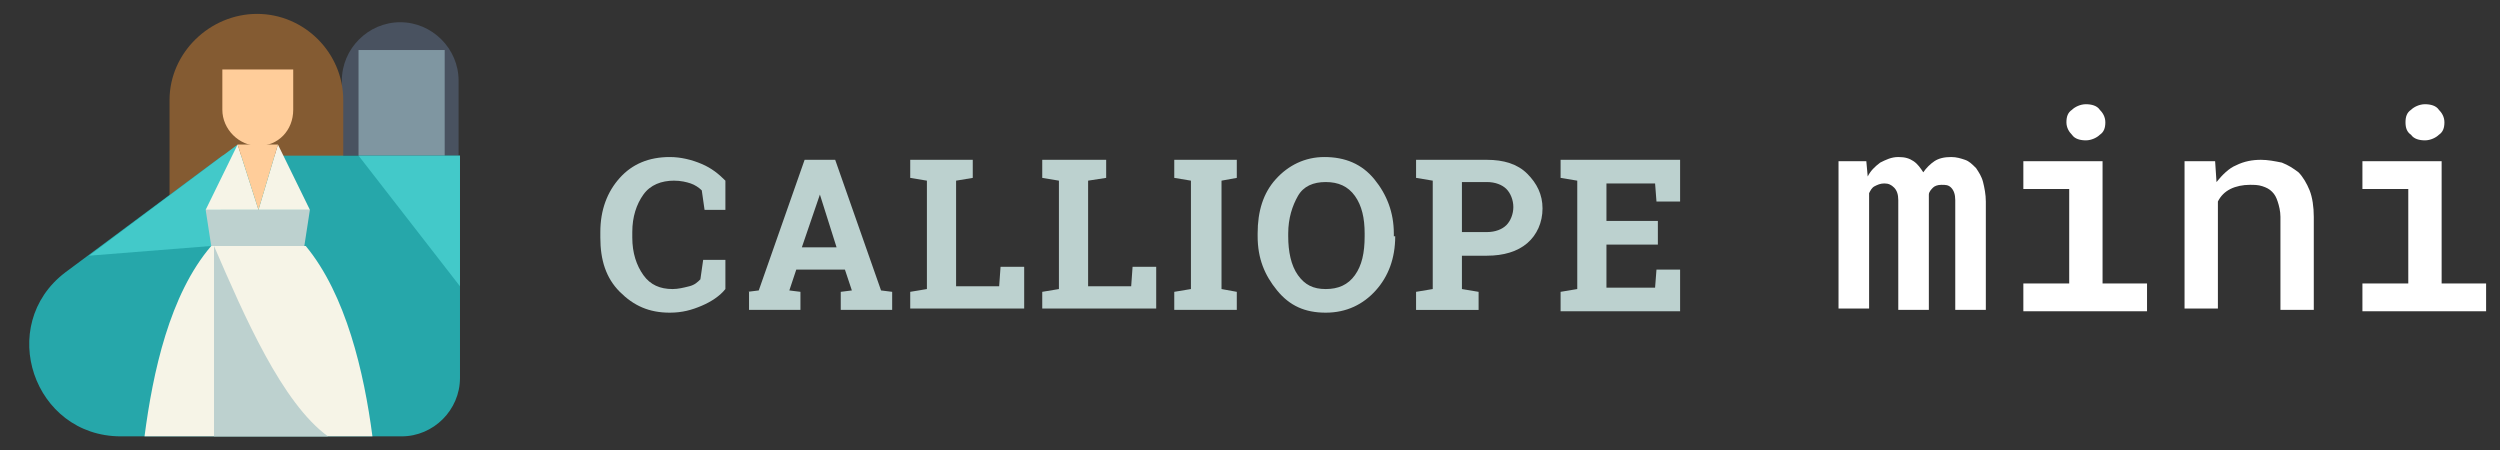 <?xml version="1.0" encoding="UTF-8" standalone="no"?>
<!-- Generator: Adobe Illustrator 18.0.0, SVG Export Plug-In . SVG Version: 6.00 Build 0)  -->

<svg
   xmlns:dc="http://purl.org/dc/elements/1.1/"
   xmlns:cc="http://creativecommons.org/ns#"
   xmlns:rdf="http://www.w3.org/1999/02/22-rdf-syntax-ns#"
   xmlns:svg="http://www.w3.org/2000/svg"
   xmlns="http://www.w3.org/2000/svg"
   xmlns:sodipodi="http://sodipodi.sourceforge.net/DTD/sodipodi-0.dtd"
   xmlns:inkscape="http://www.inkscape.org/namespaces/inkscape"
   version="1.1"
   id="calliope"
   x="0px"
   y="0px"
   viewBox="0 0 179.9 32.4"
   enable-background="new 0 0 179.9 32.4"
   xml:space="preserve"
   inkscape:version="0.91 r13725"
   sodipodi:docname="Calliopeminieditor.svg"><rect x="0" y="0" width="179.9" height="32.4" fill="#333333" stroke="none"/><defs
     id="defs63" /><sodipodi:namedview
     pagecolor="#ffffff"
     bordercolor="#666666"
     borderopacity="1"
     objecttolerance="10"
     gridtolerance="10"
     guidetolerance="10"
     inkscape:pageopacity="0"
     inkscape:pageshadow="2"
     inkscape:window-width="1536"
     inkscape:window-height="801"
     id="namedview61"
     showgrid="false"
     inkscape:zoom="1.6008894"
     inkscape:cx="89.949997"
     inkscape:cy="16.200001"
     inkscape:window-x="-8"
     inkscape:window-y="-8"
     inkscape:window-maximized="1"
     inkscape:current-layer="calliope" /><g
     id="g3"><g
       id="g5"><path
         fill="#495260"
         d="M33.1,11.2h-8.5V5.8c0-2.3,1.9-4.2,4.2-4.2h0c2.3,0,4.2,1.9,4.2,4.2V11.2z"
         id="path7" /><rect
         x="25.8"
         y="3.6"
         fill="#7F96A1"
         width="6.2"
         height="7.6"
         id="rect9" /><path
         fill="#845B32"
         d="M12.2,7.2c0,0.8,0,10.8,0,10.8h12.5c0,0,0-10.1,0-10.8c0-3.4-2.8-6.2-6.2-6.2S12.2,3.8,12.2,7.2z"
         id="path11" /><path
         fill="#26A7AA"
         d="M28.9,31.4H8.7c-6.3,0-9-8-4-11.8L16,11.2h17.1v16C33.1,29.5,31.2,31.4,28.9,31.4z"
         id="path13" /><polygon
         fill="#43C9C9"
         points="15.2,17.7 6.4,18.4 17.1,10.4   "
         id="polygon15" /><polygon
         fill="#F6F4E7"
         points="14.8,15.1 17.1,10.4 18.6,15.1   "
         id="polygon17" /><polygon
         fill="#F6F4E7"
         points="18.6,15.1 20,10.4 22.3,15.1   "
         id="polygon19" /><polygon
         fill="#BDD1CF"
         points="21.9,17.7 15.2,17.7 14.8,15.1 22.3,15.1   "
         id="polygon21" /><path
         fill="#F6F4E7"
         d="M26.8,31.4c-0.6-4.6-1.9-10.2-4.8-13.7h0v0h-3.4h-3.4v0h0c-3,3.5-4.2,9.1-4.8,13.7H26.8z"
         id="path23" /><path
         fill="#FFCD9A"
         d="M18.6,10.5L18.6,10.5c-1.4,0-2.6-1.2-2.6-2.6V5h5.1v2.9C21.1,9.4,20,10.5,18.6,10.5z"
         id="path25" /><path
         fill="#BDD1CF"
         d="M15.4,31.4l0-13.7c2.2,5.1,4.9,11.3,8.2,13.7H15.4z"
         id="path27" /><polygon
         fill="#FFCD9A"
         points="17.1,10.4 18.6,15.1 20,10.4   "
         id="polygon29" /><polygon
         fill="#43C9C9"
         points="25.8,11.2 33.1,11.2 33.1,20.6   "
         id="polygon31" /></g><g
       id="g33"><g
         id="g35"><path
           fill="#BCD1CF"
           d="M52.3,15.1h-1.6l-0.2-1.4c-0.2-0.2-0.5-0.4-0.8-0.5S49,13,48.5,13c-0.9,0-1.7,0.3-2.2,1s-0.8,1.6-0.8,2.7     v0.4c0,1.1,0.3,2,0.8,2.7c0.5,0.7,1.2,1,2.1,1c0.4,0,0.8-0.1,1.2-0.2c0.4-0.1,0.6-0.3,0.8-0.5l0.2-1.4h1.6v2.1     c-0.4,0.5-1,0.9-1.7,1.2c-0.7,0.3-1.4,0.5-2.3,0.5c-1.5,0-2.6-0.5-3.6-1.5s-1.4-2.3-1.4-3.9v-0.4c0-1.6,0.5-2.9,1.4-3.9     s2.1-1.5,3.6-1.5c0.8,0,1.6,0.2,2.3,0.5c0.7,0.3,1.2,0.7,1.7,1.2V15.1z"
           id="path37" /><path
           fill="#BCD1CF"
           d="M53.8,21l0.8-0.1l3.3-9.4h2.2l3.3,9.4l0.8,0.1v1.3h-3.7V21l0.8-0.1l-0.5-1.5h-3.5l-0.5,1.5l0.8,0.1v1.3     h-3.7V21z M57.7,17.8h2.5L59,14h0L57.7,17.8z"
           id="path39" /><path
           fill="#BCD1CF"
           d="M65.5,22.3V21l1.2-0.2V13l-1.2-0.2v-1.3h1.2h2.2H70v1.3L68.8,13v7.6h3.1l0.1-1.4h1.7v3H65.5z"
           id="path41" /><path
           fill="#BCD1CF"
           d="M75,22.3V21l1.2-0.2V13L75,12.8v-1.3h1.2h2.2h1.2v1.3L78.3,13v7.6h3.1l0.1-1.4h1.7v3H75z"
           id="path43" /><path
           fill="#BCD1CF"
           d="M84.5,12.8v-1.3H89v1.3L87.9,13v7.8L89,21v1.3h-4.5V21l1.2-0.2V13L84.5,12.8z"
           id="path45" /><path
           fill="#BCD1CF"
           d="M100.4,17c0,1.6-0.5,2.9-1.4,3.9c-0.9,1-2.1,1.6-3.6,1.6c-1.5,0-2.6-0.5-3.5-1.6s-1.4-2.3-1.4-3.9v-0.2     c0-1.6,0.4-2.9,1.3-3.9s2.1-1.6,3.5-1.6c1.5,0,2.7,0.5,3.6,1.6s1.4,2.4,1.4,3.9V17z M98.2,16.8c0-1.1-0.2-2-0.7-2.7s-1.2-1-2.1-1     s-1.6,0.3-2,1s-0.7,1.6-0.7,2.7V17c0,1.1,0.2,2.1,0.7,2.8c0.5,0.7,1.1,1,2,1c0.9,0,1.6-0.3,2.1-1c0.5-0.7,0.7-1.6,0.7-2.8V16.8z"
           id="path47" /><path
           fill="#BCD1CF"
           d="M107,11.5c1.2,0,2.2,0.3,2.9,1s1.1,1.5,1.1,2.5c0,1-0.4,1.9-1.1,2.5c-0.7,0.6-1.7,0.9-2.9,0.9h-1.8v2.4     l1.2,0.2v1.3h-4.5V21l1.2-0.2V13l-1.2-0.2v-1.3h1.2H107z M105.2,16.7h1.8c0.6,0,1.1-0.2,1.4-0.5s0.5-0.8,0.5-1.3     c0-0.5-0.2-1-0.5-1.3c-0.3-0.3-0.8-0.5-1.4-0.5h-1.8V16.7z"
           id="path49" /><path
           fill="#BCD1CF"
           d="M119.3,17.6h-3.7v3.1h3.5l0.1-1.3h1.7v3h-8.6V21l1.2-0.2V13l-1.2-0.2v-1.3h1.2h7.4v3h-1.7l-0.1-1.3h-3.5     v2.7h3.7V17.6z"
           id="path51" /><path
           fill="#FFFFFF"
           d="M134.3,11.6l0.1,1.1c0.2-0.4,0.5-0.7,0.9-1c0.4-0.2,0.8-0.4,1.3-0.4c0.5,0,0.8,0.1,1.1,0.3     c0.3,0.2,0.5,0.5,0.7,0.8c0.2-0.3,0.5-0.6,0.8-0.8c0.3-0.2,0.7-0.3,1.2-0.3c0.4,0,0.7,0.1,1,0.2c0.3,0.1,0.5,0.3,0.8,0.6     c0.2,0.3,0.4,0.6,0.5,1c0.1,0.4,0.2,0.9,0.2,1.4v7.8h-2.2v-7.9c0-0.4-0.1-0.7-0.3-0.9c-0.2-0.2-0.4-0.2-0.7-0.2     c-0.3,0-0.5,0.1-0.6,0.2s-0.3,0.3-0.3,0.5v8.3h-2.2v-7.9c0-0.4-0.1-0.7-0.3-0.9c-0.2-0.2-0.4-0.3-0.7-0.3c-0.3,0-0.5,0.1-0.7,0.2     c-0.2,0.1-0.3,0.3-0.4,0.5v8.3h-2.2V11.6H134.3z"
           id="path53" /><path
           fill="#FFFFFF"
           d="M145.6,11.6h5.7v8.8h3.2v2h-8.9v-2h3.3v-6.8h-3.3V11.6z M148.7,8.8c0-0.4,0.1-0.7,0.4-0.9     c0.2-0.2,0.6-0.4,1-0.4c0.4,0,0.8,0.1,1,0.4c0.2,0.2,0.4,0.5,0.4,0.9c0,0.4-0.1,0.7-0.4,0.9c-0.2,0.2-0.6,0.4-1,0.4     c-0.4,0-0.8-0.1-1-0.4C148.9,9.5,148.7,9.2,148.7,8.8z"
           id="path55" /><path
           fill="#FFFFFF"
           d="M159.4,11.6l0.1,1.5c0.4-0.5,0.9-1,1.4-1.2c0.6-0.3,1.2-0.4,1.8-0.4c0.5,0,1,0.1,1.5,0.2     c0.5,0.2,0.8,0.4,1.2,0.7c0.3,0.3,0.6,0.8,0.8,1.3c0.2,0.5,0.3,1.2,0.3,1.9v6.7h-2.4v-6.7c0-0.4-0.1-0.8-0.2-1.1     c-0.1-0.3-0.2-0.5-0.4-0.7c-0.2-0.2-0.4-0.3-0.7-0.4c-0.3-0.1-0.6-0.1-0.9-0.1c-0.5,0-1,0.1-1.4,0.3c-0.4,0.2-0.7,0.5-0.9,0.9     v7.7h-2.4V11.6H159.4z"
           id="path57" /><path
           fill="#FFFFFF"
           d="M170,11.6h5.7v8.8h3.2v2H170v-2h3.3v-6.8H170V11.6z M173.1,8.8c0-0.4,0.1-0.7,0.4-0.9     c0.2-0.2,0.6-0.4,1-0.4c0.4,0,0.8,0.1,1,0.4c0.2,0.2,0.4,0.5,0.4,0.9c0,0.4-0.1,0.7-0.4,0.9c-0.2,0.2-0.6,0.4-1,0.4     c-0.4,0-0.8-0.1-1-0.4C173.2,9.5,173.1,9.2,173.1,8.8z"
           id="path59" /></g></g></g></svg>